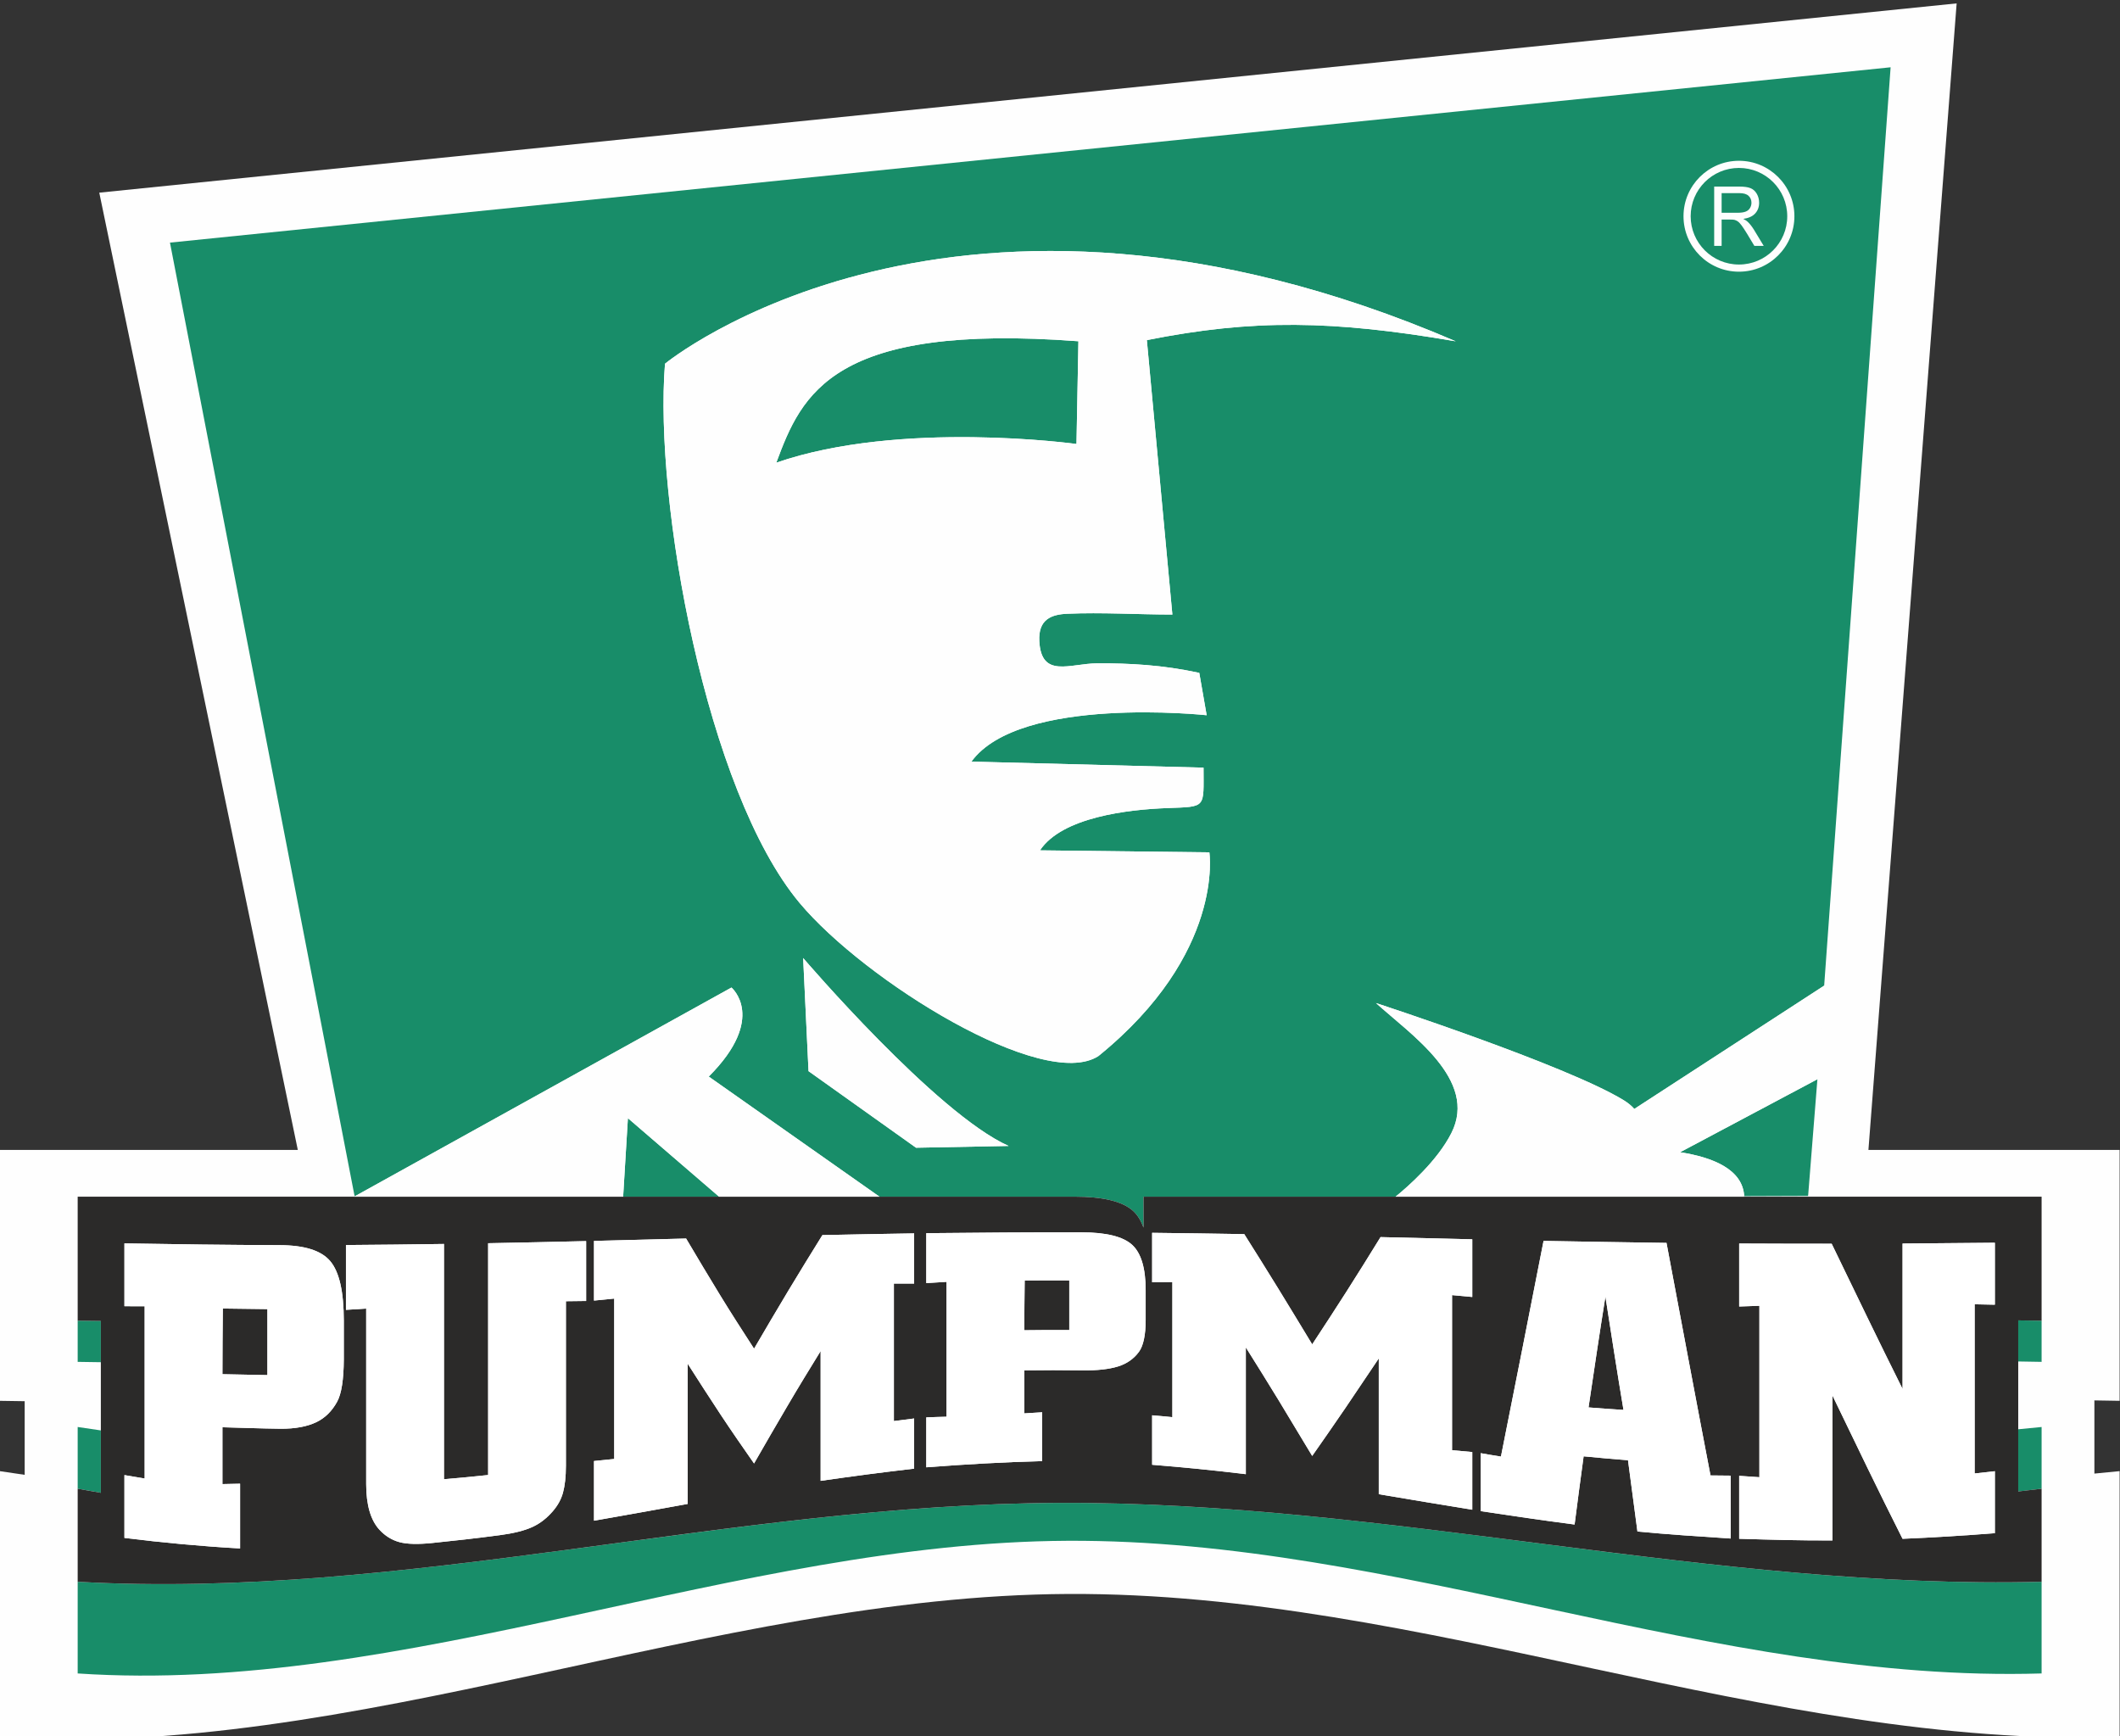 <?xml version="1.0" encoding="UTF-8"?>
<!DOCTYPE svg PUBLIC "-//W3C//DTD SVG 1.1//EN" "http://www.w3.org/Graphics/SVG/1.1/DTD/svg11.dtd">
<!-- Creator: CorelDRAW 2021 (64-Bit Not for commercial use) -->
<svg xmlns="http://www.w3.org/2000/svg" xml:space="preserve" width="17.097mm" height="14mm" version="1.1" style="shape-rendering:geometricPrecision; text-rendering:geometricPrecision; image-rendering:optimizeQuality; fill-rule:evenodd; clip-rule:evenodd"
viewBox="0 0 1709.7 1400"
 xmlns:xlink="http://www.w3.org/1999/xlink"
 xmlns:xodm="http://www.corel.com/coreldraw/odm/2003">
 <rect x="0" y="0" width="1709.7" height="1400" fill="#333333" stroke="none"/>
 <defs>
  <style type="text/css">
   <![CDATA[
    .fil3 {fill:none;fill-rule:nonzero}
    .fil7 {fill:#FEFEFE}
    .fil0 {fill:#FEFEFE;fill-rule:nonzero}
    .fil2 {fill:#2B2A29;fill-rule:nonzero}
    .fil1 {fill:#188D69;fill-rule:nonzero}
    .fil5 {fill:#22252A;fill-rule:nonzero}
    .fil4 {fill:#008F67;fill-rule:nonzero}
    .fil6 {fill:white;fill-rule:nonzero}
   ]]>
  </style>
 </defs>
 <g id="Layer_x0020_1">
  <g id="_2514823031808">
   <path class="fil0" d="M1709.4 1129.62c-6.85,-0.08 -13.68,-0.21 -20.35,-0.34 0,19.67 0,39.35 0,59.02 6.67,-0.64 13.5,-1.31 20.35,-1.99l0 134.73 0 0 0 79.81c-285,8.61 -561.08,-116.85 -847.85,-115.49 -287.07,1.37 -577,134.65 -861.82,115.49l0 -79.81 0 0c0,-44.91 0,-89.82 0,-134.73 6.67,0.96 13.32,1.99 20.17,2.98l0 -0.74 0 0 0 -0.75 0 -0.14 0 -57.74c-6.85,-0.12 -13.51,-0.21 -20.17,-0.3l0 -35.82 0 0c0,-35.99 0,-130.51 0,-166.51l240.44 0 -160.11 -771.93 1497.9 -152.63 -71.14 924.56 202.58 0 0 202.33z"/>
   <path class="fil1" d="M1465.67 870.28l-110.74 58.87c25.83,4 50.85,13.62 51.71,35.87l-119.17 0 170.7 -0.62 7.5 -94.12z"/>
   <path class="fil1" d="M626.06 373.11c100.24,-34.7 242.08,-15.08 242.08,-15.08l1.56 -82.85c-198.12,-14.88 -223.1,42.35 -243.64,97.93z"/>
   <path class="fil1" d="M62.65 1200.49c6.18,1.06 12.35,2.2 18.68,3.3 0,-16.78 0,-33.55 0,-50.31 -6.33,-0.92 -12.5,-1.87 -18.68,-2.76 0,20.8 0,41.6 0,62.41 0,20.8 0,41.6 0,62.4 0,0 0,0 0,0 0,-0.18 0,-0.37 0,-0.56 0,-24.82 0,-49.66 0,-74.48z"/>
   <path class="fil1" d="M1646.48 1200.49c0,24.82 0,49.66 0,74.48 0,0.19 0,0.38 0,0.56 0,0 0,0 0,0 0,-20.8 0,-41.6 0,-62.4 0,-20.81 0,-41.61 0,-62.41 -6.34,0.63 -12.67,1.25 -18.85,1.84 0,16.7 0,33.44 0,50.13 6.18,-0.7 12.51,-1.45 18.85,-2.2z"/>
   <path class="fil2" d="M1294.71 1045.55c-2.38,14.98 -4.75,29.95 -6.97,44.86 -2.21,14.85 -4.43,29.76 -6.65,44.53 9.34,0.76 18.69,1.42 28.19,2.01 -2.53,-15.27 -5.06,-30.58 -7.44,-45.81 -2.37,-15.18 -4.75,-30.42 -7.13,-45.59z"/>
   <path class="fil2" d="M826.06 1072.7c12.03,-0.13 24.07,-0.26 36.27,-0.13 0,-13.33 0,-26.69 0,-40.02 -12.04,-0.1 -24.08,-0.03 -35.96,0.06 -0.15,13.37 -0.31,26.73 -0.31,40.09z"/>
   <path class="fil1" d="M854.41 1211.91c-265.94,1.06 -527.9,78.49 -791.76,63.62 0,24.64 0,49.29 0,73.93 263.86,17.75 532.45,-105.72 798.38,-106.98 265.67,-1.27 521.42,114.95 785.45,106.98 0,-24.64 0,-49.29 0,-73.93 -264.03,6.65 -526.4,-64.68 -792.07,-63.62z"/>
   <path class="fil1" d="M81.33 1109.38c0,-14.68 0,-29.43 0,-44.14 -6.33,-0.1 -12.5,-0.16 -18.68,-0.23 0,11.07 0,22.13 0,33.19 6.18,0.08 12.35,0.16 18.68,0.28 0,17.55 0,35.15 0,52.67 0,0.78 0,1.56 0,2.33 0,0 0,0 0,0 0,-14.71 0,-29.42 0,-44.1z"/>
   <path class="fil1" d="M1627.63 1097.88c6.18,0.13 12.51,0.24 18.85,0.32 0,-11.06 0,-22.12 0,-33.19 -6.34,-0.07 -12.67,-0.17 -18.85,-0.26 0,11.04 0,22.09 0,33.13z"/>
   <g>
    <path class="fil3" d="M635.68 1040.94c-9.22,15.32 -18.37,30.91 -27.56,46.64 -9.18,-14.25 -18.58,-28.71 -27.56,-43.44 -9.07,-14.89 -18.21,-30.06 -27.24,-45.39 -24.86,0.66 -49.57,1.28 -74.28,1.91 0,16.06 0,32.09 0,48.12 5.39,-0.5 10.77,-1.06 16.32,-1.62 0,21.56 0,43.15 0,64.68 0,21.56 0,43.11 0,64.67 -5.55,0.59 -10.93,1.12 -16.32,1.65 0,16.06 0,32.09 0,48.12 25.18,-4.41 50.37,-8.92 75.55,-13.53 0,-18.83 0,-37.69 0,-56.51 0,-18.83 0,-37.69 0,-56.55 8.87,13.89 17.7,27.64 26.61,41.11 8.83,13.35 17.9,26.43 26.92,39.33 8.87,-15.53 17.86,-30.97 26.77,-46.14 8.82,-15.04 17.9,-29.89 26.92,-44.5 0,17.48 0,34.92 0,52.33 0,17.44 0,34.89 0,52.34 25.03,-3.62 50.21,-6.98 75.4,-9.84 0,-13.5 0,-26.96 0,-40.46 -5.55,0.73 -10.94,1.42 -16.32,2.08 0,-18.47 0,-36.96 0,-55.43 0,-18.46 0,-36.96 0,-55.46 5.38,0.03 10.77,0.03 16.32,0 0,-13.49 0,-26.99 0,-40.45 -24.71,0.39 -49.42,0.85 -73.97,1.38 -9.19,14.78 -18.41,29.77 -27.56,44.96z"/>
   </g>
   <g>
    <path class="fil3" d="M393.67 1096.01c0,31.17 0,62.3 0,93.44 -11.88,1.28 -23.76,2.4 -35.63,3.39 0,-31.63 0,-63.23 0,-94.82 0,-31.63 0,-63.23 0,-94.9 -26.45,0.4 -52.75,0.67 -79.04,0.86 0,17.44 0,34.85 0,52.27 5.39,-0.33 10.77,-0.7 16.32,-1.02 0,23.63 0,47.26 0,70.83 0,23.6 0,47.23 0,70.83 0,16.68 3.63,28.97 10.61,36.6 4.58,5 9.98,8.4 16.31,10.1 6.18,1.66 15.05,1.81 26.13,0.69 18.22,-1.84 36.44,-3.91 54.8,-6.35 10.93,-1.45 19.65,-3.59 26.14,-6.55 6.49,-2.96 11.93,-7.4 16.63,-12.87 3.85,-4.49 6.59,-9.37 8.08,-14.81 1.51,-5.51 2.37,-12.74 2.37,-21.79 0,-22.08 0,-44.2 0,-66.29 0,-22.08 0,-44.2 0,-66.32 5.39,-0.06 10.77,-0.13 16.31,-0.2 0,-16.09 0,-32.15 0,-48.28 -26.45,0.63 -52.74,1.22 -79.03,1.71 0,31.2 0,62.34 0,93.48z"/>
   </g>
   <g>
    <path class="fil3" d="M225.47 1004.08c-41.81,-0.13 -83.47,-0.69 -125.12,-1.41 0,16.88 0,33.76 0,50.65 5.38,0.06 10.77,0.06 16.31,0.06 0,23.18 0,46.35 0,69.45 0,23.14 0,46.31 0,69.45 -5.54,-0.92 -10.93,-1.84 -16.31,-2.77 0,16.89 0,33.77 0,50.66 31.04,3.85 62.08,6.75 93.28,8.49 0,-17.41 0,-34.79 0,-52.2 -4.75,0.13 -9.5,0.23 -14.25,0.3 0,-15.28 0,-30.55 0,-45.82 15.37,0.39 30.88,1 46.41,1.18 12.51,0.15 22.15,-1.88 29.14,-5.2 7.1,-3.36 12.72,-8.86 16.94,-16.55 3.54,-6.45 5.3,-17.84 5.39,-34.17 0.06,-10.39 0,-20.86 0,-31.29 0,-23.37 -3.65,-39.3 -10.93,-47.93 -7.29,-8.65 -20.91,-12.84 -40.86,-12.9z"/>
   </g>
   <g>
    <path class="fil3" d="M647.72 772.57l4.33 91.2 86.7 61.75 74.62 -1.44c-58.58,-26.26 -165.65,-151.51 -165.65,-151.51z"/>
   </g>
   <g>
    <path class="fil3" d="M885.86 851.58c102,-82.75 89.44,-164.25 89.44,-164.25l-136.6 -1.62c17.89,-26.83 71.14,-32.92 102.67,-34.09 31.87,-1.19 29.24,0.3 29.24,-32.59l-187.2 -4.88c39.03,-53.66 189.72,-37.4 189.72,-37.4l-5.96 -34.15c-29.49,-6.41 -56.43,-7.82 -82.22,-7.69 -22.11,0.1 -45.16,12.44 -46.79,-17.82 -0.94,-17.54 9.6,-21.6 22.46,-22.16 27.95,-1.21 56.82,0.61 84.85,0.64l-20.58 -221.3c85.83,-17.11 150.17,-16.01 249.12,0.96 -404.53,-173.85 -637.71,18.07 -637.71,18.07 -8.94,110.79 33.24,344.79 108.55,434.83 52.74,63.05 196.8,152.19 241.01,123.45z"/>
   </g>
   <g>
    <path class="fil3" d="M464.47 964.98c12.68,0 25.39,0 38.08,0l3.83 -63.29 73.5 63.29c43.11,0 86.21,0 129.35,0l-137.66 -96.84c47.36,-47.35 18.33,-71.79 18.33,-71.79l-303.9 168.41 0.04 0.22c59.5,0 119,0 178.43,0z"/>
   </g>
   <g>
    <path class="fil3" d="M1361.55 1095.64c-5.85,-31.2 -11.72,-62.3 -17.58,-93.37 -33.1,-0.46 -66.21,-1.02 -99.15,-1.61 -5.86,29.49 -11.55,58.75 -17.27,87.81 -5.68,28.89 -11.4,57.6 -17.1,86.1 -5.54,-0.85 -10.93,-1.78 -16.31,-2.73 0,15.57 0,31.13 0,46.73 25.18,3.82 50.36,7.51 75.71,10.8 2.37,-18.3 4.75,-36.63 7.28,-55 11.88,1.19 23.76,2.21 35.79,3.16 2.54,19.13 5.07,38.28 7.61,57.47 25.02,2.4 50.05,4.01 75.23,5.66 0,-16.92 0,-33.83 0,-50.72 -5.54,-0.03 -10.93,-0.06 -16.31,-0.16 -6.02,-31.44 -12.03,-62.84 -17.9,-94.14z"/>
   </g>
   <g>
    <path class="fil3" d="M1534.34 1061.41c0,19.56 0,39.11 0,58.62 -9.66,-19.32 -19.18,-38.7 -28.66,-58.22 -9.52,-19.6 -19.01,-39.2 -28.51,-58.85 -24.87,0.03 -49.73,-0.07 -74.6,-0.17 0,16.92 0,33.84 0,50.76 5.38,-0.17 10.77,-0.36 16.31,-0.56 0,23.04 0,46.11 0,69.11 0,23.05 0,46.09 0,69.13 -5.54,-0.37 -10.93,-0.73 -16.31,-1.12 0,16.91 0,33.83 0,50.75 25.03,0.75 50.05,1.48 75.23,1.35 0,-19.49 0,-38.97 0,-58.42 0,-19.49 0,-38.97 0,-58.46 9.35,19.45 18.81,38.89 28.19,58.29 9.31,19.24 18.85,38.31 28.35,57.27 24.71,-1.05 49.58,-2.57 74.44,-4.54 0,-16.66 0,-33.31 0,-49.96 -5.54,0.62 -10.92,1.22 -16.31,1.81 0,-22.75 0,-45.49 0,-68.2 0,-22.71 0,-45.45 0,-68.23 5.39,0.13 10.77,0.23 16.31,0.33 0,-16.66 0,-33.31 0,-49.96 -24.86,0.26 -49.73,0.49 -74.44,0.65 0,19.53 0,39.07 0,58.62z"/>
   </g>
   <g>
    <path class="fil3" d="M1085.8 1041.66c-9.14,14.35 -18.37,28.44 -27.56,42.43 -9.18,-15.27 -18.48,-30.38 -27.55,-45.26 -8.98,-14.71 -18.22,-29.22 -27.25,-43.64 -24.86,-0.43 -49.57,-0.76 -74.28,-1.05 0,13.29 0,26.59 0,39.89 5.39,-0.07 10.77,-0.16 16.32,-0.2 0,18.17 0,36.34 0,54.51 0,18.14 0,36.33 0,54.47 -5.55,-0.59 -10.93,-1.06 -16.32,-1.51 0,13.29 0,26.59 0,39.89 25.19,2.01 50.37,4.51 75.55,7.57 0,-17.02 0,-34.07 0,-51.12 0,-17.01 0,-34.07 0,-51.11 8.87,14.15 17.79,28.38 26.61,42.88 8.91,14.65 17.9,29.59 26.92,44.64 8.88,-12.74 17.94,-25.62 26.77,-38.65 8.91,-13.14 17.9,-26.46 26.93,-39.99 0,18.27 0,36.54 0,54.77 0,18.23 0,36.5 0,54.74 25.02,4.24 50.2,8.42 75.39,12.51 0,-15.51 0,-31.01 0,-46.51 -5.55,-0.5 -10.93,-0.96 -16.31,-1.48 0,-20.84 0,-41.71 0,-62.54 0,-20.83 0,-41.67 0,-62.53 5.38,0.52 10.76,1.01 16.31,1.51 0,-15.5 0,-31.01 0,-46.51 -24.71,-0.56 -49.42,-1.15 -73.97,-1.78 -9.18,14.92 -18.34,29.62 -27.56,44.07z"/>
   </g>
   <g>
    <path class="fil3" d="M872.15 993.74c-41.81,-0.04 -83.47,0.23 -125.13,0.69 0,13.43 0,26.83 0,40.26 5.39,-0.36 10.77,-0.66 16.32,-1.02 0,18.14 0,36.27 0,54.4 0,18.11 0,36.24 0,54.38 -5.55,0.16 -10.93,0.26 -16.32,0.52 0,13.4 0,26.83 0,40.26 31.05,-2.41 62.25,-4.18 93.45,-5.01 0,-13.13 0,-26.23 0,-39.36 -4.91,0.33 -9.66,0.63 -14.41,0.89 0,-11.55 0,-23.11 0,-34.69 15.52,-0.23 31.04,-0.22 46.56,0 12.36,0.17 22.02,-0.97 29.15,-3.2 6.96,-2.17 12.67,-6.15 16.78,-11.81 3.49,-4.8 5.39,-13.36 5.39,-25.77 0,-7.93 0,-15.9 0,-23.83 0,-17.77 -3.65,-29.99 -10.93,-36.64 -7.28,-6.64 -20.91,-10.05 -40.86,-10.07z"/>
   </g>
   <path class="fil1" d="M571.57 868.14l137.66 96.84c52.41,0 104.82,0 157.21,0 22.97,0 38.67,3.76 47.2,11.36 3.66,3.26 6.49,7.83 8.55,13.63 0,-8.33 0,-16.62 0,-24.99 67.77,0 135.54,0 203.31,0 10.09,-8.22 33.71,-28.94 45.01,-51.31 21.73,-43 -32.91,-79.51 -60.82,-104.8 0,0 153.26,49.99 199.59,78.24 3.8,2.32 6.63,4.72 8.71,7.15l153.13 -99.44 53.59 -740.56 -1387.64 141.39 148.93 769.11 303.9 -168.41c0,0 29.03,24.44 -18.33,71.79zm167.18 57.38l0 0 -86.7 -61.75 -4.33 -91.2c0,0 107.07,125.25 165.65,151.51l-74.62 1.44zm-202.45 -632.22l0 0c0,0 233.18,-191.92 637.71,-18.07 -98.95,-16.97 -163.29,-18.07 -249.12,-0.96l20.58 221.3c-28.03,-0.03 -56.9,-1.85 -84.85,-0.64 -12.86,0.56 -23.4,4.62 -22.46,22.16 1.63,30.26 24.68,17.92 46.79,17.82 25.79,-0.13 52.73,1.28 82.22,7.69l5.96 34.15c0,0 -150.69,-16.26 -189.72,37.4l187.2 4.88c0,32.89 2.63,31.4 -29.24,32.59 -31.53,1.17 -84.78,7.26 -102.67,34.09l136.6 1.62c0,0 12.56,81.5 -89.44,164.25 -44.21,28.74 -188.27,-60.4 -241.01,-123.45 -75.31,-90.04 -117.49,-324.04 -108.55,-434.83z"/>
   <path class="fil4" d="M286 964.76l-0.41 0.22c0.15,0 0.3,0 0.45,0l-0.04 -0.22z"/>
   <path class="fil1" d="M506.38 901.69l-3.83 63.29c25.76,0 51.54,0 77.33,0l-73.5 -63.29z"/>
   <path class="fil5" d="M709.28 965.02l-0.05 -0.04c-43.14,0 -86.24,0 -129.35,0l0.04 0.04 129.36 0z"/>
   <path class="fil5" d="M502.55 964.98c-12.69,0 -25.4,0 -38.08,0 -59.43,0 -118.93,0 -178.43,0l0.01 0.04 216.49 0 0.01 -0.04z"/>
   <path class="fil2" d="M1284.26 964.98c-52.92,0 -105.84,0 -158.76,0 -67.77,0 -135.54,0 -203.31,0 0,8.37 0,16.66 0,24.99 -2.06,-5.8 -4.89,-10.37 -8.55,-13.63 -8.53,-7.6 -24.23,-11.36 -47.2,-11.36 -52.39,0 -104.8,0 -157.21,0l0.05 0.04 -129.36 0 -0.04 -0.04c-25.79,0 -51.57,0 -77.33,0l-0.01 0.04 -216.49 0 -0.53 0 0.07 -0.04c-74.34,0 -148.69,0 -222.94,0 0,16.69 0,33.41 0,50.03 0,16.66 0,33.35 0,50 0,0 0,0 0,0 6.18,0.07 12.35,0.13 18.68,0.23 0,14.71 0,29.46 0,44.14 0,14.68 0,29.39 0,44.1 0,0 0,0 0,0 0,16.76 0,33.53 0,50.31 -6.33,-1.1 -12.5,-2.24 -18.68,-3.3 0,24.82 0,49.66 0,74.48 0,0.19 0,0.38 0,0.56 263.86,14.87 525.82,-62.56 791.76,-63.62 265.67,-1.06 528.04,70.27 792.07,63.62 0,-0.18 0,-0.37 0,-0.56 0,-24.82 0,-49.66 0,-74.48 -6.34,0.75 -12.67,1.5 -18.85,2.2 0,-16.69 0,-33.43 0,-50.13 0,-0.74 0,-1.49 0,-2.23 0,-13.85 0,-27.75 0,-41.64 0,-3.61 0,-7.21 0,-10.81 0,-11.04 0,-22.09 0,-33.13 6.18,0.09 12.51,0.19 18.85,0.26 0,0 0,0 0,0 0,-16.65 0,-33.34 0,-50 0,-16.62 0,-33.34 0,-50.03 -120.85,0 -241.54,0 -362.22,0zm-1007 131.22l0 0c-0.09,16.33 -1.85,27.72 -5.39,34.17 -4.22,7.69 -9.84,13.19 -16.94,16.55 -6.99,3.32 -16.63,5.35 -29.14,5.2 -15.53,-0.18 -31.04,-0.79 -46.41,-1.18 0,15.27 0,30.54 0,45.82 4.75,-0.07 9.5,-0.17 14.25,-0.3 0,17.41 0,34.79 0,52.2 -31.2,-1.74 -62.24,-4.64 -93.28,-8.49 0,-16.89 0,-33.77 0,-50.66 5.38,0.93 10.77,1.85 16.31,2.77 0,-23.14 0,-46.31 0,-69.45 0,-23.1 0,-46.27 0,-69.45 -5.54,0 -10.93,0 -16.31,-0.06 0,-16.89 0,-33.77 0,-50.65 41.65,0.72 83.31,1.28 125.12,1.41 19.95,0.06 33.57,4.25 40.86,12.9 7.28,8.63 10.93,24.56 10.93,47.93 0,10.43 0.06,20.9 0,31.29zm195.44 -47.1l0 0c-5.54,0.07 -10.92,0.14 -16.31,0.2 0,22.12 0,44.24 0,66.32 0,22.09 0,44.21 0,66.29 0,9.05 -0.86,16.28 -2.37,21.79 -1.49,5.44 -4.23,10.32 -8.08,14.81 -4.7,5.47 -10.14,9.91 -16.63,12.87 -6.49,2.96 -15.21,5.1 -26.14,6.55 -18.36,2.44 -36.58,4.51 -54.8,6.35 -11.08,1.12 -19.95,0.97 -26.13,-0.69 -6.33,-1.7 -11.73,-5.1 -16.31,-10.1 -6.98,-7.63 -10.61,-19.92 -10.61,-36.6 0,-23.6 0,-47.23 0,-70.83 0,-23.57 0,-47.2 0,-70.83 -5.55,0.32 -10.93,0.69 -16.32,1.02 0,-17.42 0,-34.83 0,-52.27 26.29,-0.19 52.59,-0.46 79.04,-0.86 0,31.67 0,63.27 0,94.9 0,31.59 0,63.19 0,94.82 11.87,-0.99 23.75,-2.11 35.63,-3.39 0,-31.14 0,-62.27 0,-93.44 0,-31.14 0,-62.28 0,-93.48 26.29,-0.49 52.58,-1.08 79.03,-1.71 0,16.13 0,32.19 0,48.28zm264.51 -14.05l0 0c-5.55,0.03 -10.94,0.03 -16.32,0 0,18.5 0,37 0,55.46 0,18.47 0,36.96 0,55.43 5.38,-0.66 10.77,-1.35 16.32,-2.08 0,13.5 0,26.96 0,40.46 -25.19,2.86 -50.37,6.22 -75.4,9.84 0,-17.45 0,-34.9 0,-52.34 0,-17.41 0,-34.85 0,-52.33 -9.02,14.61 -18.1,29.46 -26.92,44.5 -8.91,15.17 -17.9,30.61 -26.77,46.14 -9.02,-12.9 -18.09,-25.98 -26.92,-39.33 -8.91,-13.47 -17.74,-27.22 -26.61,-41.11 0,18.86 0,37.72 0,56.55 0,18.82 0,37.68 0,56.51 -25.18,4.61 -50.37,9.12 -75.55,13.53 0,-16.03 0,-32.06 0,-48.12 5.39,-0.53 10.77,-1.06 16.32,-1.65 0,-21.56 0,-43.11 0,-64.67 0,-21.53 0,-43.12 0,-64.68 -5.55,0.56 -10.93,1.12 -16.32,1.62 0,-16.03 0,-32.06 0,-48.12 24.71,-0.63 49.42,-1.25 74.28,-1.91 9.03,15.33 18.17,30.5 27.24,45.39 8.98,14.73 18.38,29.19 27.56,43.44 9.19,-15.73 18.34,-31.32 27.56,-46.64 9.15,-15.19 18.37,-30.18 27.56,-44.96 24.55,-0.53 49.26,-0.99 73.97,-1.38 0,13.46 0,26.96 0,40.45zm186.73 29.23l0 0c0,12.41 -1.9,20.97 -5.39,25.77 -4.11,5.66 -9.82,9.64 -16.78,11.81 -7.13,2.23 -16.79,3.37 -29.15,3.2 -15.52,-0.22 -31.04,-0.23 -46.56,0 0,11.58 0,23.14 0,34.69 4.75,-0.26 9.5,-0.56 14.41,-0.89 0,13.13 0,26.23 0,39.36 -31.2,0.83 -62.4,2.6 -93.45,5.01 0,-13.43 0,-26.86 0,-40.26 5.39,-0.26 10.77,-0.36 16.32,-0.52 0,-18.14 0,-36.27 0,-54.38 0,-18.13 0,-36.26 0,-54.4 -5.55,0.36 -10.93,0.66 -16.32,1.02 0,-13.43 0,-26.83 0,-40.26 41.66,-0.46 83.32,-0.73 125.13,-0.69 19.95,0.02 33.58,3.43 40.86,10.07 7.28,6.65 10.93,18.87 10.93,36.64 0,7.93 0,15.9 0,23.83zm263.39 -18.4l0 0c-5.55,-0.5 -10.93,-0.99 -16.31,-1.51 0,20.86 0,41.7 0,62.53 0,20.83 0,41.7 0,62.54 5.38,0.52 10.76,0.98 16.31,1.48 0,15.5 0,31 0,46.51 -25.19,-4.09 -50.37,-8.27 -75.39,-12.51 0,-18.24 0,-36.51 0,-54.74 0,-18.23 0,-36.5 0,-54.77 -9.03,13.53 -18.02,26.85 -26.93,39.99 -8.83,13.03 -17.89,25.91 -26.77,38.65 -9.02,-15.05 -18.01,-29.99 -26.92,-44.64 -8.82,-14.5 -17.74,-28.73 -26.61,-42.88 0,17.04 0,34.1 0,51.11 0,17.05 0,34.1 0,51.12 -25.18,-3.06 -50.36,-5.56 -75.55,-7.57 0,-13.3 0,-26.6 0,-39.89 5.39,0.45 10.77,0.92 16.32,1.51 0,-18.14 0,-36.33 0,-54.47 0,-18.17 0,-36.34 0,-54.51 -5.55,0.04 -10.93,0.13 -16.32,0.2 0,-13.3 0,-26.6 0,-39.89 24.71,0.29 49.42,0.62 74.28,1.05 9.03,14.42 18.27,28.93 27.25,43.64 9.07,14.88 18.37,29.99 27.55,45.26 9.19,-13.99 18.42,-28.08 27.56,-42.43 9.22,-14.45 18.38,-29.15 27.56,-44.07 24.55,0.63 49.26,1.22 73.97,1.78 0,15.5 0,31.01 0,46.51zm208.43 194.78l0 0c-25.18,-1.65 -50.21,-3.26 -75.23,-5.66 -2.54,-19.19 -5.07,-38.34 -7.61,-57.47 -12.03,-0.95 -23.91,-1.97 -35.79,-3.16 -2.53,18.37 -4.91,36.7 -7.28,55 -25.35,-3.29 -50.53,-6.98 -75.71,-10.8 0,-15.6 0,-31.16 0,-46.73 5.38,0.95 10.77,1.88 16.31,2.73 5.7,-28.5 11.42,-57.21 17.1,-86.1 5.72,-29.06 11.41,-58.32 17.27,-87.81 32.94,0.59 66.05,1.15 99.15,1.61 5.86,31.07 11.73,62.17 17.58,93.37 5.87,31.3 11.88,62.7 17.9,94.14 5.38,0.1 10.77,0.13 16.31,0.16 0,16.89 0,33.8 0,50.72zm213.02 -188.56l0 0c-5.54,-0.1 -10.92,-0.2 -16.31,-0.33 0,22.78 0,45.52 0,68.23 0,22.71 0,45.45 0,68.2 5.39,-0.59 10.77,-1.19 16.31,-1.81 0,16.65 0,33.3 0,49.96 -24.86,1.97 -49.73,3.49 -74.44,4.54 -9.5,-18.96 -19.04,-38.03 -28.35,-57.27 -9.38,-19.4 -18.84,-38.84 -28.19,-58.29 0,19.49 0,38.97 0,58.46 0,19.45 0,38.93 0,58.42 -25.18,0.13 -50.2,-0.6 -75.23,-1.35 0,-16.92 0,-33.84 0,-50.75 5.38,0.39 10.77,0.75 16.31,1.12 0,-23.04 0,-46.08 0,-69.13 0,-23 0,-46.07 0,-69.11 -5.54,0.2 -10.93,0.39 -16.31,0.56 0,-16.92 0,-33.84 0,-50.76 24.87,0.1 49.73,0.2 74.6,0.17 9.5,19.65 18.99,39.25 28.51,58.85 9.48,19.52 19,38.9 28.66,58.22 0,-19.51 0,-39.06 0,-58.62 0,-19.55 0,-39.09 0,-58.62 24.71,-0.16 49.58,-0.39 74.44,-0.65 0,16.65 0,33.3 0,49.96z"/>
   <path class="fil5" d="M286.05 965.02l-0.01 -0.04c-0.15,0 -0.3,0 -0.45,0l-0.07 0.04 0.53 0z"/>
   <path class="fil2" d="M179.38 1108.15c12.04,0.26 24.07,0.49 36.27,0.73 0,-17.74 0,-35.49 0,-53.23 -12.04,-0.16 -24.07,-0.32 -35.95,-0.46 -0.16,17.65 -0.32,35.32 -0.32,52.96z"/>
   <g>
    <path class="fil6" d="M225.47 1004.08c-41.81,-0.13 -83.47,-0.69 -125.12,-1.41 0,16.88 0,33.76 0,50.65 5.38,0.06 10.77,0.06 16.31,0.06 0,23.18 0,46.35 0,69.45 0,23.14 0,46.31 0,69.45 -5.54,-0.92 -10.93,-1.84 -16.31,-2.77 0,16.89 0,33.77 0,50.66 31.04,3.85 62.08,6.75 93.28,8.49 0,-17.41 0,-34.79 0,-52.2 -4.75,0.13 -9.5,0.23 -14.25,0.3 0,-15.28 0,-30.55 0,-45.82 15.37,0.39 30.88,1 46.41,1.18 12.51,0.15 22.15,-1.88 29.14,-5.2 7.1,-3.36 12.72,-8.86 16.94,-16.55 3.54,-6.45 5.3,-17.84 5.39,-34.17 0.06,-10.39 0,-20.86 0,-31.29 0,-23.37 -3.65,-39.3 -10.93,-47.93 -7.29,-8.65 -20.91,-12.84 -40.86,-12.9zm-9.82 104.8l0 0c-12.2,-0.24 -24.23,-0.47 -36.27,-0.73 0,-17.64 0.16,-35.31 0.32,-52.96 11.88,0.14 23.91,0.3 35.95,0.46 0,17.74 0,35.49 0,53.23z"/>
    <path class="fil6" d="M635.68 1040.94c-9.22,15.32 -18.37,30.91 -27.56,46.64 -9.18,-14.25 -18.58,-28.71 -27.56,-43.44 -9.07,-14.89 -18.21,-30.06 -27.24,-45.39 -24.86,0.66 -49.57,1.28 -74.28,1.91 0,16.06 0,32.09 0,48.12 5.39,-0.5 10.77,-1.06 16.32,-1.62 0,21.56 0,43.15 0,64.68 0,21.56 0,43.11 0,64.67 -5.55,0.59 -10.93,1.12 -16.32,1.65 0,16.06 0,32.09 0,48.12 25.18,-4.41 50.37,-8.92 75.55,-13.53 0,-18.83 0,-37.69 0,-56.51 0,-18.83 0,-37.69 0,-56.55 8.87,13.89 17.7,27.64 26.61,41.11 8.83,13.35 17.9,26.43 26.92,39.33 8.87,-15.53 17.86,-30.97 26.77,-46.14 8.82,-15.04 17.9,-29.89 26.92,-44.5 0,17.48 0,34.92 0,52.33 0,17.44 0,34.89 0,52.34 25.03,-3.62 50.21,-6.98 75.4,-9.84 0,-13.5 0,-26.96 0,-40.46 -5.55,0.73 -10.94,1.42 -16.32,2.08 0,-18.47 0,-36.96 0,-55.43 0,-18.46 0,-36.96 0,-55.46 5.38,0.03 10.77,0.03 16.32,0 0,-13.49 0,-26.99 0,-40.45 -24.71,0.39 -49.42,0.85 -73.97,1.38 -9.19,14.78 -18.41,29.77 -27.56,44.96z"/>
    <path class="fil6" d="M393.67 1096.01c0,31.17 0,62.3 0,93.44 -11.88,1.28 -23.76,2.4 -35.63,3.39 0,-31.63 0,-63.23 0,-94.82 0,-31.63 0,-63.23 0,-94.9 -26.45,0.4 -52.75,0.67 -79.04,0.86 0,17.44 0,34.85 0,52.27 5.39,-0.33 10.77,-0.7 16.32,-1.02 0,23.63 0,47.26 0,70.83 0,23.6 0,47.23 0,70.83 0,16.68 3.63,28.97 10.61,36.6 4.58,5 9.98,8.4 16.31,10.1 6.18,1.66 15.05,1.81 26.13,0.69 18.22,-1.84 36.44,-3.91 54.8,-6.35 10.93,-1.45 19.65,-3.59 26.14,-6.55 6.49,-2.96 11.93,-7.4 16.63,-12.87 3.85,-4.49 6.59,-9.37 8.08,-14.81 1.51,-5.51 2.37,-12.74 2.37,-21.79 0,-22.08 0,-44.2 0,-66.29 0,-22.08 0,-44.2 0,-66.32 5.39,-0.06 10.77,-0.13 16.31,-0.2 0,-16.09 0,-32.15 0,-48.28 -26.45,0.63 -52.74,1.22 -79.03,1.71 0,31.2 0,62.34 0,93.48z"/>
    <path class="fil6" d="M1361.55 1095.64c-5.85,-31.2 -11.72,-62.3 -17.58,-93.37 -33.1,-0.46 -66.21,-1.02 -99.15,-1.61 -5.86,29.49 -11.55,58.75 -17.27,87.81 -5.68,28.89 -11.4,57.6 -17.1,86.1 -5.54,-0.85 -10.93,-1.78 -16.31,-2.73 0,15.57 0,31.13 0,46.73 25.18,3.82 50.36,7.51 75.71,10.8 2.37,-18.3 4.75,-36.63 7.28,-55 11.88,1.19 23.76,2.21 35.79,3.16 2.54,19.13 5.07,38.28 7.61,57.47 25.02,2.4 50.05,4.01 75.23,5.66 0,-16.92 0,-33.83 0,-50.72 -5.54,-0.03 -10.93,-0.06 -16.31,-0.16 -6.02,-31.44 -12.03,-62.84 -17.9,-94.14zm-80.46 39.3l0 0c2.22,-14.77 4.44,-29.68 6.65,-44.53 2.22,-14.91 4.59,-29.88 6.97,-44.86 2.38,15.17 4.76,30.41 7.13,45.59 2.38,15.23 4.91,30.54 7.44,45.81 -9.5,-0.59 -18.85,-1.25 -28.19,-2.01z"/>
    <path class="fil6" d="M1592.47 1051.77c5.39,0.13 10.77,0.23 16.31,0.33 0,-16.66 0,-33.31 0,-49.96 -24.86,0.26 -49.73,0.49 -74.44,0.65 0,19.53 0,39.07 0,58.62 0,19.56 0,39.11 0,58.62 -9.66,-19.32 -19.18,-38.7 -28.66,-58.22 -9.52,-19.6 -19.01,-39.2 -28.51,-58.85 -24.87,0.03 -49.73,-0.07 -74.6,-0.17 0,16.92 0,33.84 0,50.76 5.38,-0.17 10.77,-0.36 16.31,-0.56 0,23.04 0,46.11 0,69.11 0,23.05 0,46.09 0,69.13 -5.54,-0.37 -10.93,-0.73 -16.31,-1.12 0,16.91 0,33.83 0,50.75 25.03,0.75 50.05,1.48 75.23,1.35 0,-19.49 0,-38.97 0,-58.42 0,-19.49 0,-38.97 0,-58.46 9.35,19.45 18.81,38.89 28.19,58.29 9.31,19.24 18.85,38.31 28.35,57.27 24.71,-1.05 49.58,-2.57 74.44,-4.54 0,-16.66 0,-33.31 0,-49.96 -5.54,0.62 -10.92,1.22 -16.31,1.81 0,-22.75 0,-45.49 0,-68.2 0,-22.71 0,-45.45 0,-68.23z"/>
    <path class="fil6" d="M872.15 993.74c-41.81,-0.04 -83.47,0.23 -125.13,0.69 0,13.43 0,26.83 0,40.26 5.39,-0.36 10.77,-0.66 16.32,-1.02 0,18.14 0,36.27 0,54.4 0,18.11 0,36.24 0,54.38 -5.55,0.16 -10.93,0.26 -16.32,0.52 0,13.4 0,26.83 0,40.26 31.05,-2.41 62.25,-4.18 93.45,-5.01 0,-13.13 0,-26.23 0,-39.36 -4.91,0.33 -9.66,0.63 -14.41,0.89 0,-11.55 0,-23.11 0,-34.69 15.52,-0.23 31.04,-0.22 46.56,0 12.36,0.17 22.02,-0.97 29.15,-3.2 6.96,-2.17 12.67,-6.15 16.78,-11.81 3.49,-4.8 5.39,-13.36 5.39,-25.77 0,-7.93 0,-15.9 0,-23.83 0,-17.77 -3.65,-29.99 -10.93,-36.64 -7.28,-6.64 -20.91,-10.05 -40.86,-10.07zm-9.82 78.83l0 0c-12.2,-0.13 -24.24,0 -36.27,0.13 0,-13.36 0.16,-26.72 0.31,-40.09 11.88,-0.09 23.92,-0.16 35.96,-0.06 0,13.33 0,26.69 0,40.02z"/>
    <path class="fil6" d="M1085.8 1041.66c-9.14,14.35 -18.37,28.44 -27.56,42.43 -9.18,-15.27 -18.48,-30.38 -27.55,-45.26 -8.98,-14.71 -18.22,-29.22 -27.25,-43.64 -24.86,-0.43 -49.57,-0.76 -74.28,-1.05 0,13.29 0,26.59 0,39.89 5.39,-0.07 10.77,-0.16 16.32,-0.2 0,18.17 0,36.34 0,54.51 0,18.14 0,36.33 0,54.47 -5.55,-0.59 -10.93,-1.06 -16.32,-1.51 0,13.29 0,26.59 0,39.89 25.19,2.01 50.37,4.51 75.55,7.57 0,-17.02 0,-34.07 0,-51.12 0,-17.01 0,-34.07 0,-51.11 8.87,14.15 17.79,28.38 26.61,42.88 8.91,14.65 17.9,29.59 26.92,44.64 8.88,-12.74 17.94,-25.62 26.77,-38.65 8.91,-13.14 17.9,-26.46 26.93,-39.99 0,18.27 0,36.54 0,54.77 0,18.23 0,36.5 0,54.74 25.02,4.24 50.2,8.42 75.39,12.51 0,-15.51 0,-31.01 0,-46.51 -5.55,-0.5 -10.93,-0.96 -16.31,-1.48 0,-20.84 0,-41.71 0,-62.54 0,-20.83 0,-41.67 0,-62.53 5.38,0.52 10.76,1.01 16.31,1.51 0,-15.5 0,-31.01 0,-46.51 -24.71,-0.56 -49.42,-1.15 -73.97,-1.78 -9.18,14.92 -18.34,29.62 -27.56,44.07z"/>
   </g>
   <g>
    <path class="fil7" d="M1174.01 275.23c-404.53,-173.85 -637.71,18.07 -637.71,18.07 -8.94,110.79 33.24,344.79 108.55,434.83 52.74,63.05 196.8,152.19 241.01,123.45 102,-82.75 89.44,-164.25 89.44,-164.25l-136.6 -1.62c17.89,-26.83 71.14,-32.92 102.67,-34.09 31.87,-1.19 29.24,0.3 29.24,-32.59l-187.2 -4.88c39.03,-53.66 189.72,-37.4 189.72,-37.4l-5.96 -34.15c-29.49,-6.41 -56.43,-7.82 -82.22,-7.69 -22.11,0.1 -45.16,12.44 -46.79,-17.82 -0.94,-17.54 9.6,-21.6 22.46,-22.16 27.95,-1.21 56.82,0.61 84.85,0.64l-20.58 -221.3c85.83,-17.11 150.17,-16.01 249.12,0.96zm-305.87 82.8l0 0c0,0 -141.84,-19.62 -242.08,15.08 20.54,-55.58 45.52,-112.81 243.64,-97.93l-1.56 82.85z"/>
    <path class="fil7" d="M647.72 772.57l4.33 91.2 86.7 61.75 74.62 -1.44c-58.58,-26.26 -165.65,-151.51 -165.65,-151.51z"/>
    <path class="fil7" d="M589.9 796.35l-304.38 168.67 217.02 0 3.84 -63.33 73.54 63.33 129.36 0 -137.71 -96.88c47.36,-47.35 18.33,-71.79 18.33,-71.79z"/>
    <path class="fil7" d="M1471.12 794.82l-153.13 99.44c-2.08,-2.43 -4.91,-4.83 -8.71,-7.15 -46.33,-28.25 -199.59,-78.24 -199.59,-78.24 27.91,25.29 82.55,61.8 60.82,104.8 -11.31,22.41 -35,43.16 -45.06,51.35l83.58 0 78.44 0 119.17 0c-0.86,-22.25 -25.88,-31.87 -51.71,-35.87l110.74 -58.87 5.45 -75.46z"/>
    <path class="fil7" d="M1388.42 177.05l6.96 0c1.55,0 2.66,0.08 3.34,0.22 0.93,0.24 1.84,0.67 2.74,1.28 0.9,0.6 1.91,1.67 3.04,3.2 1.14,1.51 2.58,3.71 4.34,6.58l5.99 9.96 7.55 0 -7.88 -13.02c-1.58,-2.54 -3.23,-4.67 -4.99,-6.36 -0.82,-0.79 -2.02,-1.59 -3.62,-2.39 4.35,-0.63 7.57,-2.11 9.65,-4.44 2.09,-2.33 3.13,-5.18 3.13,-8.58 0,-2.62 -0.63,-5.04 -1.88,-7.22 -1.27,-2.17 -2.95,-3.68 -5.05,-4.54 -2.1,-0.86 -5.17,-1.29 -9.22,-1.29l-20.1 0 0 47.84 6 0 0 -21.24zm0 -21.31l0 0 14.35 0c3.37,0 5.83,0.72 7.38,2.18 1.56,1.46 2.33,3.32 2.33,5.58 0,1.55 -0.4,2.98 -1.2,4.29 -0.81,1.32 -1.98,2.27 -3.53,2.87 -1.54,0.6 -3.69,0.91 -6.43,0.91l-12.9 0 0 -15.83z"/>
    <path class="fil7" d="M1402.4 219.09c24.69,0 44.72,-20.03 44.72,-44.72 0,-24.69 -20.03,-44.72 -44.72,-44.72 -24.69,0 -44.72,20.03 -44.72,44.72 0,24.69 20.03,44.72 44.72,44.72zm0 -83.67l0 0c21.51,0 38.95,17.44 38.95,38.95 0,21.51 -17.44,38.95 -38.95,38.95 -21.51,0 -38.95,-17.44 -38.95,-38.95 0,-21.51 17.44,-38.95 38.95,-38.95z"/>
   </g>
  </g>
 </g>
</svg>
